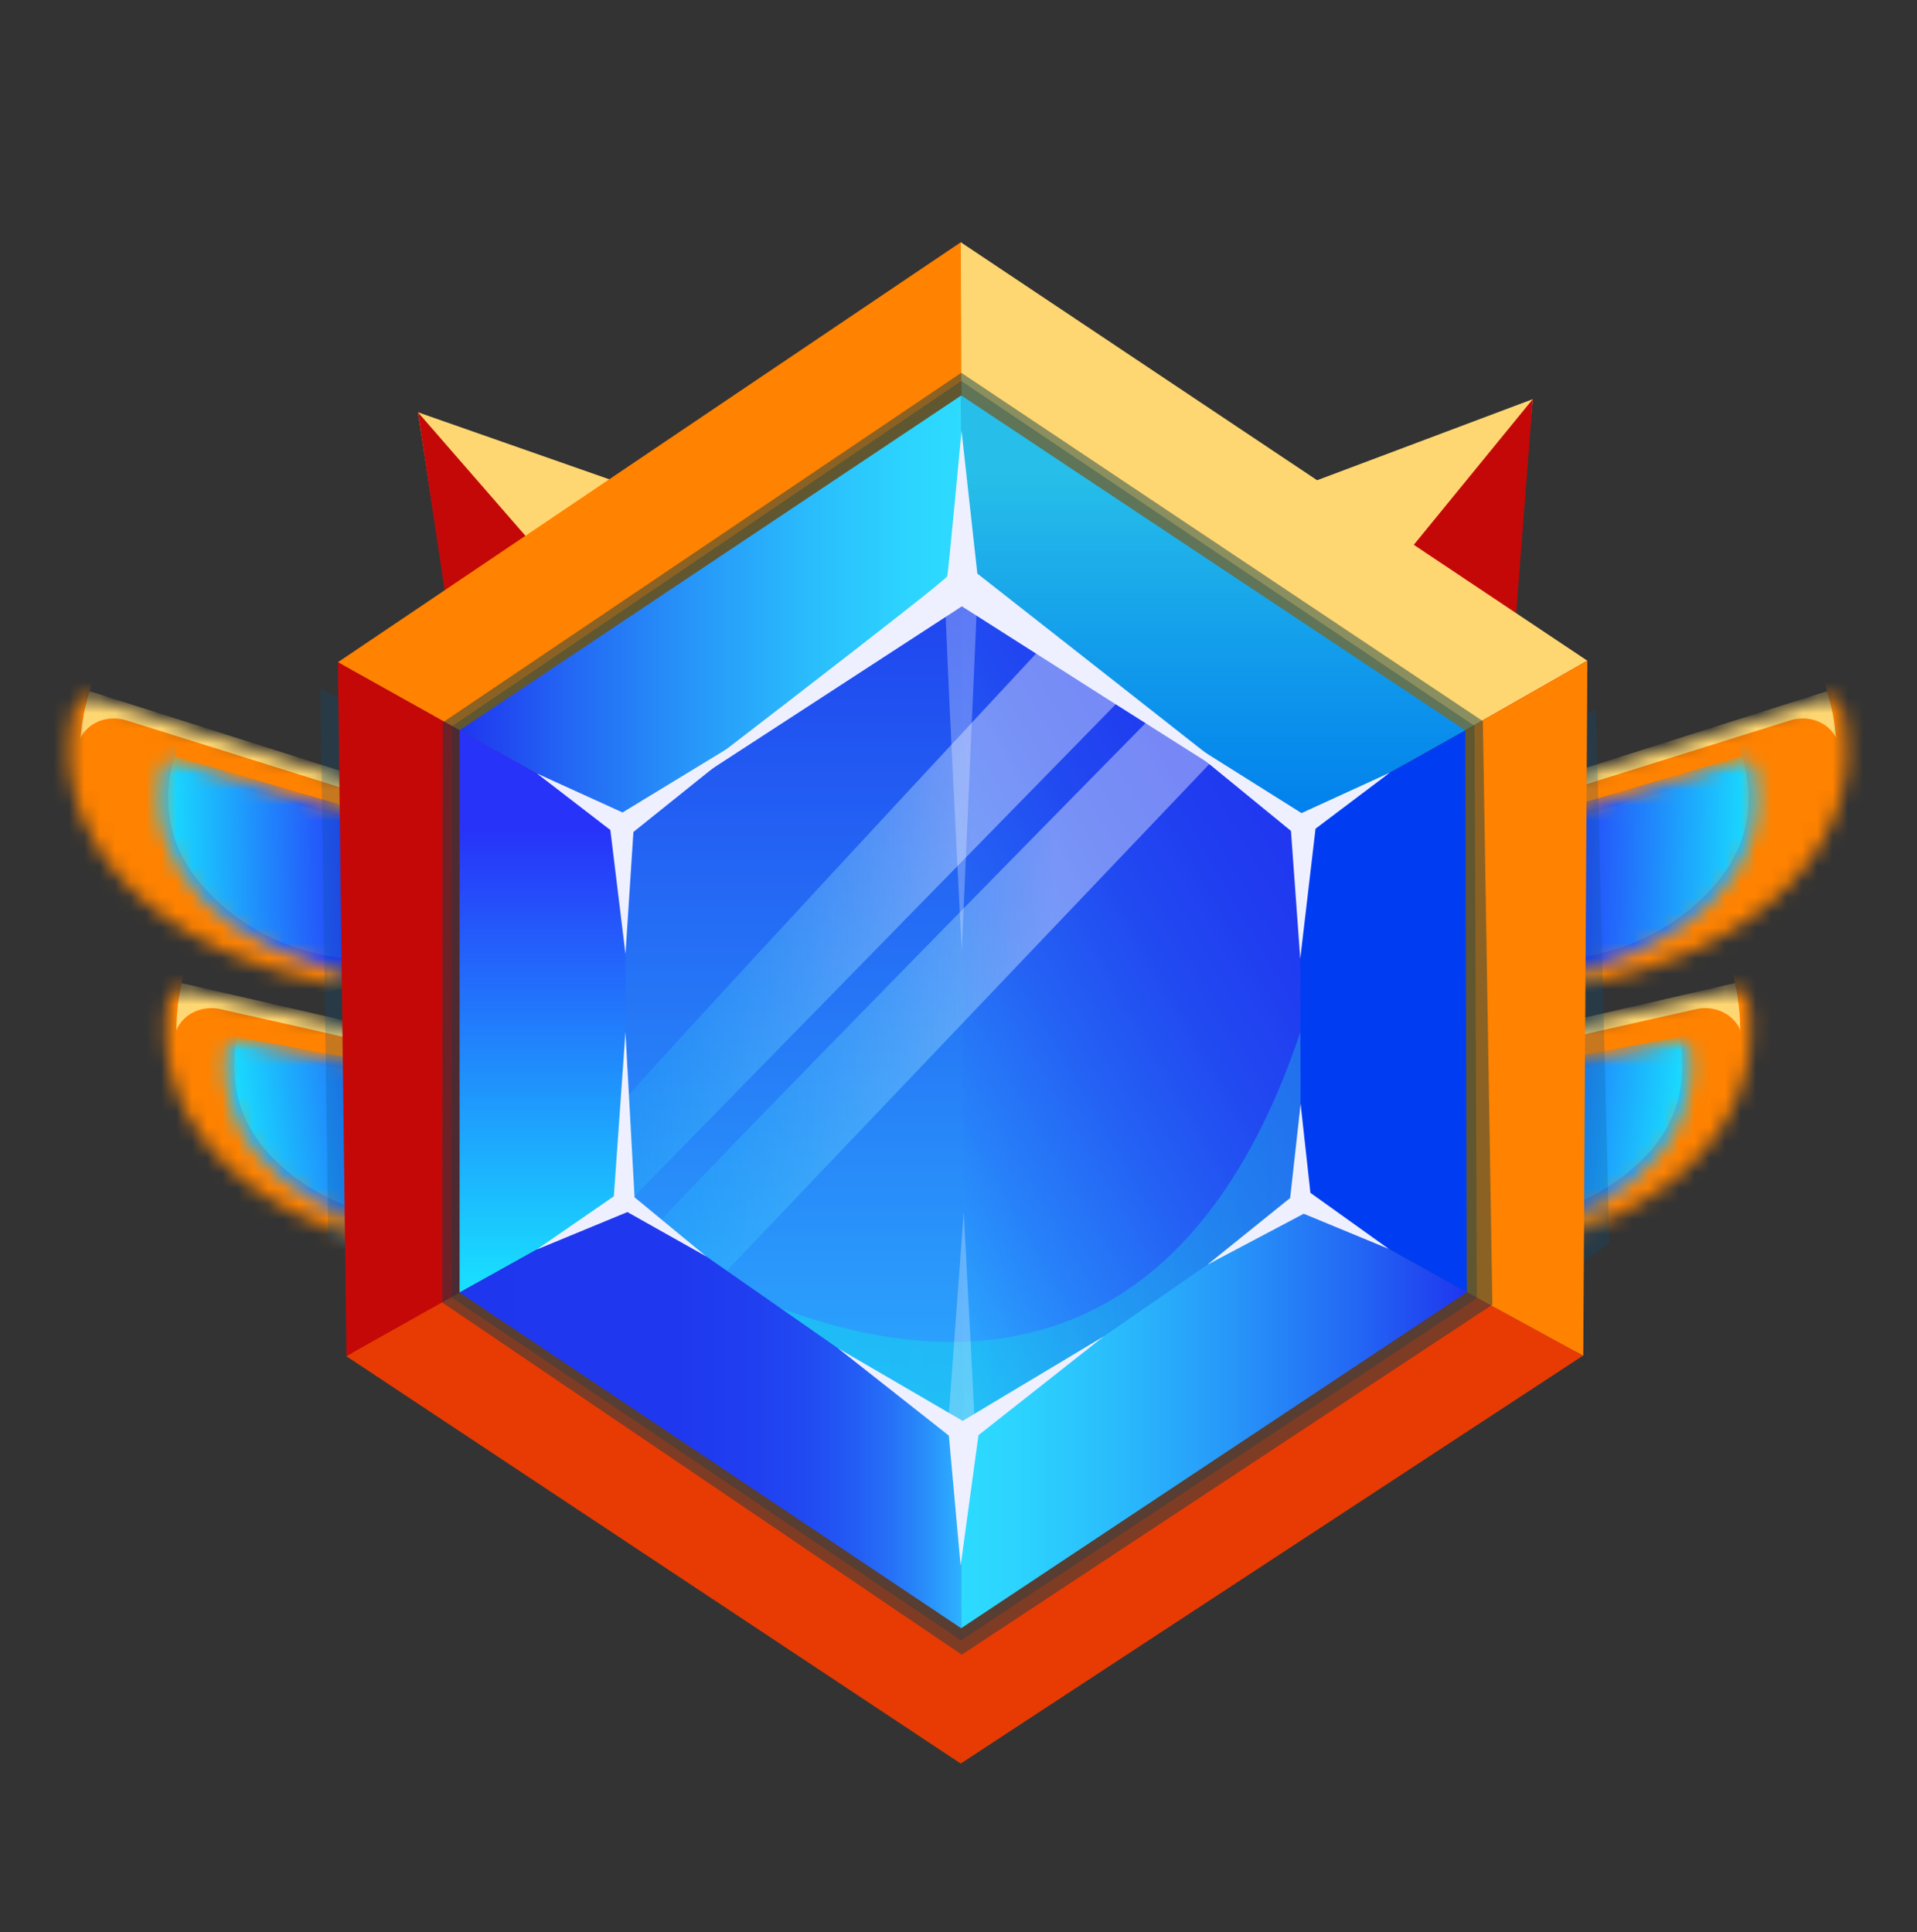 <svg width="125" height="126" viewBox="0 0 125 126" fill="none" xmlns="http://www.w3.org/2000/svg">
<rect x="0" y="0" width="125" height="126" fill="#333333" stroke="none"/>
<mask id="mask0_607_5610" style="mask-type:luminance" maskUnits="userSpaceOnUse" x="10" y="64" width="22" height="18">
<path d="M31.968 69.115L11.995 64.525C11.505 64.411 11.035 64.698 10.963 65.143C9.531 73.927 17.624 80.999 29.888 81.907L31.968 69.115Z" fill="white"/>
</mask>
<g mask="url(#mask0_607_5610)">
<path d="M31.967 69.116L11.994 64.527C11.504 64.413 11.035 64.7 10.963 65.145C9.531 73.929 17.623 81.001 29.887 81.909L31.967 69.116Z" fill="#FF8200"/>
<path d="M11.538 64.787C11.58 64.767 11.625 64.751 11.668 64.734L11.843 64.113L30.07 68.303L30.044 69.346L14.393 65.815C13.415 65.594 12.365 65.92 11.766 66.722C11.636 66.896 11.549 67.057 11.512 67.19C11.311 67.906 10.033 65.549 11.54 64.783L11.538 64.787Z" fill="#FFD772"/>
<path d="M11.62 63.572C11.444 65.168 11.115 68.712 12.426 71.615C13.738 74.52 19.512 81.35 30.699 80.487L31.262 81.668C31.262 81.668 18.631 86.454 13.495 78.095C8.359 69.735 7.689 68.631 7.863 66.272C8.036 63.913 11.62 63.572 11.62 63.572Z" fill="#FF8200"/>
<path d="M11.876 73.86C12.296 74.501 13.86 74.006 13.461 73.343C12.963 72.513 10.664 69.466 11.843 64.114C12.768 59.917 10.146 64.636 10.146 64.636C10.146 64.636 9.614 70.4 11.874 73.861L11.876 73.86Z" fill="#FF8200"/>
</g>
<mask id="mask1_607_5610" style="mask-type:luminance" maskUnits="userSpaceOnUse" x="14" y="67" width="17" height="14">
<path d="M30.963 70.779L15.569 67.936C15.191 67.866 14.843 68.1 14.802 68.442C13.999 75.193 20.409 80.323 29.798 80.611L30.963 70.779Z" fill="white"/>
</mask>
<g mask="url(#mask1_607_5610)">
<path d="M30.963 70.777L15.569 67.934C15.191 67.864 14.843 68.098 14.802 68.44C13.999 75.191 20.409 80.32 29.798 80.609L30.963 70.777Z" fill="url(#paint0_linear_607_5610)"/>
<path d="M15.23 68.147C15.261 68.13 15.295 68.117 15.327 68.102L15.441 67.623L29.489 70.219L29.503 71.015L17.443 68.837C16.689 68.701 15.898 68.984 15.467 69.616C15.374 69.753 15.313 69.879 15.289 69.982C15.159 70.535 14.107 68.779 15.231 68.144L15.23 68.147Z" fill="url(#paint1_linear_607_5610)"/>
<path d="M30.371 79.495C23.278 80.353 18.881 77.007 16.978 74.61C16.567 73.989 14.718 71.741 15.44 67.623C15.84 65.344 15.042 66.503 14.536 67.386C13.725 67.633 12.51 68.2 12.474 69.401C12.419 71.207 12.967 72.028 17.162 78.238C21.358 84.448 30.839 80.378 30.839 80.378L30.371 79.495Z" fill="url(#paint2_linear_607_5610)"/>
</g>
<mask id="mask2_607_5610" style="mask-type:luminance" maskUnits="userSpaceOnUse" x="4" y="45" width="22" height="20">
<path d="M25.491 51.707L5.96 45.501C5.48 45.347 4.989 45.595 4.881 46.032C2.736 54.67 10.224 62.38 22.372 64.287L25.491 51.707Z" fill="white"/>
</mask>
<g mask="url(#mask2_607_5610)">
<path d="M25.491 51.705L5.96 45.499C5.481 45.345 4.99 45.593 4.882 46.03C2.736 54.669 10.225 62.377 22.373 64.285L25.491 51.705Z" fill="#FF8200"/>
<path d="M5.485 45.722C5.528 45.706 5.574 45.694 5.618 45.68L5.844 45.076L23.667 50.741L23.556 51.778L8.246 46.98C7.29 46.681 6.216 46.919 5.553 47.67C5.41 47.832 5.31 47.986 5.262 48.115C5.003 48.813 3.922 46.36 5.486 45.719L5.485 45.722Z" fill="#FFD772"/>
<path d="M5.665 44.518C5.359 46.094 4.741 49.599 5.811 52.599C6.881 55.602 12.078 62.881 23.298 62.935L23.762 64.158C23.762 64.158 10.783 67.896 6.347 59.145C1.911 50.393 1.334 49.238 1.7 46.901C2.065 44.564 5.665 44.518 5.665 44.518Z" fill="#FF8200"/>
<path d="M5.08 54.791C5.446 55.465 7.045 55.099 6.702 54.406C6.273 53.538 4.231 50.313 5.843 45.076C7.108 40.968 4.109 45.457 4.109 45.457C4.109 45.457 3.108 51.158 5.078 54.792L5.08 54.791Z" fill="#FF8200"/>
</g>
<mask id="mask3_607_5610" style="mask-type:luminance" maskUnits="userSpaceOnUse" x="10" y="49" width="17" height="15">
<path d="M26.487 54.025L11.466 49.618C11.097 49.509 10.727 49.706 10.651 50.042C9.16 56.675 15.01 62.435 24.32 63.685L26.487 54.025Z" fill="white"/>
</mask>
<g mask="url(#mask3_607_5610)">
<path d="M26.487 54.025L11.466 49.618C11.097 49.509 10.727 49.706 10.651 50.042C9.16 56.675 15.01 62.435 24.32 63.685L26.487 54.025Z" fill="url(#paint3_linear_607_5610)"/>
<path d="M11.107 49.797C11.14 49.783 11.175 49.773 11.208 49.762L11.37 49.297L25.078 53.32L25.011 54.114L13.237 50.71C12.502 50.498 11.686 50.698 11.192 51.282C11.086 51.409 11.012 51.528 10.978 51.628C10.792 52.165 9.925 50.31 11.108 49.794L11.107 49.797Z" fill="url(#paint4_linear_607_5610)"/>
<path d="M25.003 62.638C17.86 62.762 13.83 58.983 12.183 56.404C11.837 55.745 10.229 53.318 11.37 49.296C12.002 47.07 11.089 48.141 10.494 48.967C9.662 49.129 8.396 49.569 8.237 50.76C7.997 52.551 8.457 53.424 11.994 60.031C15.53 66.639 25.379 63.564 25.379 63.564L25.003 62.638Z" fill="url(#paint5_linear_607_5610)"/>
</g>
<mask id="mask4_607_5610" style="mask-type:luminance" maskUnits="userSpaceOnUse" x="93" y="64" width="22" height="18">
<path d="M93.01 69.115L112.982 64.525C113.473 64.411 113.942 64.698 114.014 65.143C115.446 73.927 107.353 80.999 95.09 81.907L93.01 69.115Z" fill="white"/>
</mask>
<g mask="url(#mask4_607_5610)">
<path d="M93.01 69.116L112.982 64.527C113.473 64.413 113.942 64.7 114.014 65.145C115.446 73.929 107.353 81.001 95.09 81.909L93.01 69.116Z" fill="#FF8200"/>
<path d="M113.438 64.787C113.396 64.767 113.352 64.751 113.309 64.734L113.133 64.113L94.907 68.303L94.932 69.346L110.584 65.815C111.561 65.594 112.612 65.92 113.211 66.722C113.341 66.896 113.427 67.057 113.465 67.19C113.666 67.906 114.943 65.549 113.437 64.783L113.438 64.787Z" fill="#FFD772"/>
<path d="M113.357 63.572C113.533 65.168 113.862 68.712 112.551 71.615C111.239 74.52 105.465 81.35 94.278 80.487L93.715 81.668C93.715 81.668 106.346 86.454 111.482 78.095C116.618 69.735 117.288 68.631 117.114 66.272C116.941 63.913 113.357 63.572 113.357 63.572Z" fill="#FF8200"/>
<path d="M113.1 73.86C112.68 74.501 111.116 74.006 111.515 73.343C112.014 72.513 114.312 69.466 113.133 64.114C112.208 59.917 114.831 64.636 114.831 64.636C114.831 64.636 115.363 70.4 113.103 73.861L113.1 73.86Z" fill="#FF8200"/>
</g>
<mask id="mask5_607_5610" style="mask-type:luminance" maskUnits="userSpaceOnUse" x="94" y="67" width="17" height="14">
<path d="M94.013 70.779L109.407 67.936C109.785 67.866 110.133 68.1 110.174 68.442C110.977 75.193 104.567 80.323 95.178 80.611L94.013 70.779Z" fill="white"/>
</mask>
<g mask="url(#mask5_607_5610)">
<path d="M94.013 70.777L109.407 67.934C109.785 67.864 110.133 68.098 110.174 68.44C110.977 75.191 104.567 80.32 95.178 80.609L94.013 70.777Z" fill="url(#paint6_linear_607_5610)"/>
<path d="M109.746 68.147C109.715 68.13 109.681 68.117 109.649 68.102L109.536 67.623L95.487 70.219L95.473 71.015L107.533 68.837C108.287 68.701 109.078 68.984 109.509 69.616C109.602 69.753 109.663 69.879 109.687 69.982C109.817 70.535 110.869 68.779 109.745 68.144L109.746 68.147Z" fill="url(#paint7_linear_607_5610)"/>
<path d="M94.605 79.495C101.698 80.353 106.095 77.007 107.998 74.61C108.409 73.989 110.257 71.741 109.535 67.623C109.136 65.344 109.934 66.503 110.44 67.386C111.251 67.633 112.466 68.2 112.502 69.401C112.557 71.207 112.009 72.028 107.813 78.238C103.618 84.448 94.137 80.378 94.137 80.378L94.605 79.495Z" fill="url(#paint8_linear_607_5610)"/>
</g>
<mask id="mask6_607_5610" style="mask-type:luminance" maskUnits="userSpaceOnUse" x="99" y="45" width="22" height="20">
<path d="M99.485 51.707L119.016 45.501C119.496 45.347 119.987 45.595 120.095 46.032C122.24 54.67 114.752 62.38 102.604 64.287L99.485 51.707Z" fill="white"/>
</mask>
<g mask="url(#mask6_607_5610)">
<path d="M99.485 51.705L119.016 45.499C119.496 45.345 119.987 45.593 120.095 46.03C122.24 54.669 114.752 62.377 102.604 64.285L99.485 51.705Z" fill="#FF8200"/>
<path d="M119.491 45.722C119.448 45.706 119.402 45.694 119.358 45.68L119.133 45.076L101.309 50.741L101.42 51.778L116.73 46.98C117.686 46.681 118.76 46.919 119.423 47.67C119.566 47.832 119.666 47.986 119.714 48.115C119.973 48.813 121.054 46.36 119.49 45.719L119.491 45.722Z" fill="#FFD772"/>
<path d="M119.312 44.518C119.617 46.094 120.235 49.599 119.165 52.599C118.095 55.602 112.898 62.881 101.678 62.935L101.214 64.158C101.214 64.158 114.193 67.896 118.629 59.145C123.065 50.393 123.642 49.238 123.277 46.901C122.911 44.564 119.312 44.518 119.312 44.518Z" fill="#FF8200"/>
<path d="M119.896 54.791C119.53 55.465 117.931 55.099 118.274 54.406C118.703 53.538 120.745 50.313 119.133 45.076C117.868 40.968 120.867 45.457 120.867 45.457C120.867 45.457 121.868 51.158 119.898 54.792L119.896 54.791Z" fill="#FF8200"/>
</g>
<mask id="mask7_607_5610" style="mask-type:luminance" maskUnits="userSpaceOnUse" x="98" y="49" width="17" height="15">
<path d="M98.489 54.025L113.51 49.618C113.879 49.509 114.25 49.706 114.325 50.042C115.816 56.675 109.967 62.435 100.657 63.685L98.489 54.025Z" fill="white"/>
</mask>
<g mask="url(#mask7_607_5610)">
<path d="M98.489 54.025L113.51 49.618C113.879 49.509 114.25 49.706 114.325 50.042C115.816 56.675 109.967 62.435 100.657 63.685L98.489 54.025Z" fill="url(#paint9_linear_607_5610)"/>
<path d="M113.869 49.797C113.836 49.783 113.802 49.773 113.768 49.762L113.606 49.297L99.898 53.32L99.965 54.114L111.739 50.71C112.474 50.498 113.29 50.698 113.784 51.282C113.891 51.409 113.964 51.528 113.998 51.628C114.184 52.165 115.051 50.31 113.868 49.794L113.869 49.797Z" fill="url(#paint10_linear_607_5610)"/>
<path d="M99.973 62.638C107.116 62.762 111.146 58.983 112.794 56.404C113.139 55.745 114.747 53.318 113.606 49.296C112.975 47.07 113.888 48.141 114.482 48.967C115.314 49.129 116.58 49.569 116.74 50.76C116.979 52.551 116.519 53.424 112.983 60.031C109.446 66.639 99.598 63.564 99.598 63.564L99.973 62.638Z" fill="url(#paint11_linear_607_5610)"/>
</g>
<path d="M31.252 52.802L27.252 26.887L55.46 36.771L31.252 52.802Z" fill="#FFD772"/>
<path d="M27.252 26.887L39.485 40.949L31.09 52.466L27.252 26.887Z" fill="#C40808"/>
<path d="M97.355 52.675L99.945 26.033L71.749 36.634L97.355 52.675Z" fill="#FFD772"/>
<path d="M99.945 26.033L87.649 41.089L97.808 53.655L99.945 26.033Z" fill="#C40808"/>
<path d="M94.328 73.871L98.736 61.204L95.516 43.83L88.429 41.77L94.328 73.871Z" fill="#64D0FF"/>
<path d="M31.809 74.172L27.401 61.505L30.62 44.131L37.707 42.07L31.809 74.172Z" fill="#64D0FF"/>
<path opacity="0.19" d="M93.93 84.11L62.509 105.271L62.507 105.948L31.264 82.534L31.159 52.995L62.525 27.77L62.524 27.338L91.275 50.65L91.954 50.263L94.54 84.444L93.93 84.11Z" fill="#254551"/>
<path d="M62.536 16.211L62.569 26.59L91.323 49.904L103.005 43.244L62.536 16.211Z" fill="#D3E7E3"/>
<path d="M22.305 43.342L32.882 49.259L62.572 27.023L62.537 16.211L22.305 43.342Z" fill="#B6DFD7"/>
<path d="M103.007 43.244L94.766 47.942L94.587 83.698L102.741 88.147L103.007 43.244Z" fill="#76A7B9"/>
<path d="M31.316 83.416L22.855 88.175L22.305 43.342L31.192 48.314L31.316 83.416Z" fill="#8197A9"/>
<path d="M22.855 88.176L30.849 83.689L62.558 105.205L62.531 114.489L22.855 88.176Z" fill="#7FACBA"/>
<path d="M102.715 88.143L93.977 83.363L62.556 104.525L62.531 114.488L102.715 88.143Z" fill="#718B98"/>
<path opacity="0.47" d="M96.256 47.145L62.569 24.643L29.08 47.227L29.043 84.702L62.599 107.455L96.871 84.845L96.256 47.145ZM62.607 93.597L40.54 78.414L40.081 53.38L62.61 37.491L85.286 53.298L85.102 78.028L62.607 93.597Z" fill="#093E4C"/>
<g opacity="0.71">
<path opacity="0.47" d="M95.717 47.452L62.568 25.174L29.684 47.472L29.648 84.37L62.555 106.526L95.864 84.428L95.717 47.452ZM63.24 93.845L41.174 78.662L40.714 53.628L63.243 37.739L85.919 53.545L85.735 78.276L63.24 93.845Z" fill="#093E4C"/>
</g>
<path d="M30.165 84.055C30.111 83.963 30.407 47.742 30.407 47.742L62.569 26.113L95.12 47.744L95.215 84.048L62.564 105.749L30.36 84.028" fill="#B59DE8"/>
<path d="M38.934 78.632L38.48 54.018L63.44 38.065L86.955 53.778L86.799 78.495L63.02 96.862L38.934 78.632Z" fill="#9B61E5"/>
<path d="M38.989 79.2L38.535 54.586L63.494 38.633L87.009 54.346L86.853 79.064L63.074 97.43L38.989 79.2Z" fill="url(#paint12_linear_607_5610)"/>
<path d="M62.718 92.972L86.92 78.98L87.064 54.263L62.599 38.453L62.718 92.972Z" fill="url(#paint13_linear_607_5610)"/>
<path opacity="0.49" d="M39.001 54.738C39.084 55.911 38.333 58.766 38.862 59.514C49.352 74.337 56.815 82.784 67.486 60.113C69.682 55.447 88.236 52.938 86.799 61.874L86.708 51.95L63.193 38.676C63.193 38.676 38.505 47.767 39.001 54.738Z" fill="url(#paint14_linear_607_5610)"/>
<path opacity="0.49" d="M39.316 54.624C39.316 54.624 39.254 62.61 39.784 63.358C50.274 78.18 55.391 46.507 67.572 69.372C73.147 79.838 89.157 56.781 86.672 64.145L86.58 54.221L62.569 43.244L39.316 54.624Z" fill="url(#paint15_linear_607_5610)"/>
<path opacity="0.32" d="M62.589 96.185L86.853 79.063C86.853 79.063 88.336 49.144 87.375 55.067C78.617 109.055 39.257 78.803 39.257 78.803L62.589 96.185Z" fill="url(#paint16_linear_607_5610)"/>
<path opacity="0.21" d="M62.893 96.468L87.172 78.773C87.172 78.773 88.387 48.61 87.704 54.571C82.96 95.964 38.48 78.954 38.48 78.954L62.893 96.468Z" fill="url(#paint17_linear_607_5610)"/>
<path opacity="0.39" d="M38.838 73.41C39.082 72.798 67.617 42.145 67.617 42.145L72.968 45.287L39.638 79.36L38.838 73.41Z" fill="url(#paint18_linear_607_5610)"/>
<path opacity="0.39" d="M41.784 80.511C42.027 79.9 74.951 46.453 74.951 46.453L79.185 48.92L45.874 83.903L41.784 80.511Z" fill="url(#paint19_linear_607_5610)"/>
<path opacity="0.39" d="M61.563 39.933C61.485 40.244 62.599 62.003 62.599 62.003L63.581 39.623L62.704 38.381L61.563 39.933Z" fill="#BBFFFF"/>
<path opacity="0.39" d="M63.521 94.986C63.589 94.673 62.724 78.84 62.724 78.84L61.514 95.36L62.429 96.573L63.521 94.986Z" fill="#BBFFFF"/>
<path d="M62.569 26.113L62.609 38.621L84.436 53.73L95.116 47.741L62.569 26.113Z" fill="url(#paint20_linear_607_5610)"/>
<path d="M30.17 47.743L40.879 53.732L62.609 38.621L62.569 26.113L30.17 47.743Z" fill="url(#paint21_linear_607_5610)"/>
<path d="M95.119 47.744L84.44 53.733L84.5 78.083L95.215 84.048L95.119 47.744Z" fill="#757CEF"/>
<path d="M40.876 78.089L30.164 84.058L30.168 47.742L40.879 53.733L40.876 78.089Z" fill="url(#paint22_linear_607_5610)"/>
<path d="M30.166 84.057L40.876 78.088L62.606 93.237L62.565 105.748L30.166 84.057Z" fill="url(#paint23_linear_607_5610)"/>
<path d="M95.215 84.048L84.504 78.082L62.606 93.238L62.556 105.749L95.215 84.048Z" fill="url(#paint24_linear_607_5610)"/>
<path d="M35.164 50.533L39.901 54.182L40.879 62.199L41.392 54.31L50.103 47.318L40.688 53.049L35.164 50.533Z" fill="#EEF0FF"/>
<path d="M42.072 53.089C42.326 52.835 61.575 38.124 61.66 37.786C61.744 37.447 62.585 28.391 62.585 28.391L63.606 37.617C63.606 37.617 81.197 51.41 81.451 51.664C81.705 51.918 62.607 39.733 62.607 39.733L42.072 53.089Z" fill="#EEF0FF"/>
<path d="M90.248 50.476L85.448 54.097L84.462 62.5L83.863 54.24L75.525 47.418L84.544 53.089L90.248 50.476Z" fill="#EEF0FF"/>
<path d="M54.605 87.66L61.765 93.304L62.526 101.706L63.678 93.274L71.788 86.883L62.658 92.353L54.605 87.66Z" fill="#EEF0FF"/>
<path d="M46.107 81.735L41.004 78.863L35.133 81.289L40.128 77.844L40.878 67.225L41.466 77.91L46.107 81.735Z" fill="#BBFFFF"/>
<path d="M90.185 81.246L84.686 78.97L78.462 82.264L83.81 77.952L84.485 71.879L85.119 77.619L90.185 81.246Z" fill="#BBFFFF"/>
<path d="M62.535 16.211L62.569 26.59L91.322 49.904L103.005 43.244L62.535 16.211Z" fill="#FFD772"/>
<path d="M22.305 43.342L32.882 49.259L62.572 27.023L62.537 16.211L22.305 43.342Z" fill="#FF8200"/>
<path d="M103.007 43.244L94.766 47.942L94.587 83.698L102.741 88.147L103.007 43.244Z" fill="#C40808"/>
<path d="M31.316 83.416L22.855 88.175L22.305 43.342L31.192 48.314L31.316 83.416Z" fill="#C40808"/>
<path d="M22.855 88.174L30.849 83.688L62.558 105.203L62.531 114.488L22.855 88.174Z" fill="#E73B03"/>
<path d="M102.715 88.143L93.977 83.363L62.556 104.525L62.531 114.488L102.715 88.143Z" fill="#E73B03"/>
<path opacity="0.19" d="M93.93 84.032L62.509 105.193L62.507 105.869L31.264 82.456L31.159 52.917L62.525 27.691L62.524 27.26L91.275 50.572L91.954 50.185L94.54 84.366L93.93 84.032Z" fill="#254551"/>
<g opacity="0.47">
<path opacity="0.47" d="M96.256 47.067L62.569 24.564L29.079 47.149L29.042 84.624L62.599 107.377L96.87 84.767L96.256 47.067ZM62.606 93.519L40.54 78.336L40.08 53.302L62.609 37.413L85.285 53.219L85.102 77.95L62.606 93.519Z" fill="#C40808"/>
</g>
<g opacity="0.75">
<path opacity="0.47" d="M95.718 47.374L62.569 25.096L29.685 47.394L29.648 84.291L62.556 106.448L95.865 84.35L95.718 47.374ZM63.241 93.767L41.175 78.584L40.715 53.55L63.244 37.661L85.92 53.467L85.736 78.198L63.241 93.767Z" fill="#992213"/>
</g>
<path d="M30.165 83.977C30.111 83.885 30.407 47.664 30.407 47.664L62.569 26.035L95.12 47.666L95.215 83.97L62.564 105.671L30.36 83.949" fill="#B59DE8"/>
<path d="M38.934 78.554L38.48 53.94L63.44 37.986L86.955 53.7L86.799 78.417L63.02 96.783L38.934 78.554Z" fill="#9B61E5"/>
<path d="M38.989 79.122L38.535 54.508L63.495 38.555L87.01 54.268L86.854 78.986L63.075 97.352L38.989 79.122Z" fill="url(#paint25_linear_607_5610)"/>
<path d="M62.718 92.894L86.919 78.902L87.064 54.185L62.599 38.375L62.718 92.894Z" fill="url(#paint26_linear_607_5610)"/>
<path opacity="0.49" d="M39.001 54.66C39.084 55.833 38.333 58.688 38.862 59.436C49.352 74.259 56.815 82.706 67.486 60.035C69.682 55.369 88.236 52.859 86.799 61.796L86.708 51.872L63.193 38.598C63.193 38.598 38.505 47.689 39.001 54.66Z" fill="url(#paint27_linear_607_5610)"/>
<path opacity="0.49" d="M39.317 54.546C39.317 54.546 39.255 62.532 39.784 63.28C50.274 78.102 55.391 46.428 67.573 69.294C73.148 79.76 89.158 56.703 86.672 64.067L86.581 54.143L62.569 43.166L39.317 54.546Z" fill="url(#paint28_linear_607_5610)"/>
<path opacity="0.32" d="M62.59 96.107L86.854 78.985C86.854 78.985 88.337 49.066 87.376 54.989C78.617 108.977 39.258 78.725 39.258 78.725L62.59 96.107Z" fill="url(#paint29_linear_607_5610)"/>
<path opacity="0.21" d="M62.893 96.392L87.172 78.697C87.172 78.697 88.387 48.533 87.704 54.495C82.96 95.888 38.48 78.878 38.48 78.878L62.893 96.392Z" fill="url(#paint30_linear_607_5610)"/>
<path opacity="0.39" d="M38.838 73.332C39.082 72.72 67.617 42.066 67.617 42.066L72.968 45.209L39.638 79.282L38.838 73.332Z" fill="url(#paint31_linear_607_5610)"/>
<path opacity="0.14" d="M41.784 80.433C42.027 79.821 74.951 46.375 74.951 46.375L79.185 48.842L45.874 83.825L41.784 80.433Z" fill="url(#paint32_linear_607_5610)"/>
<path opacity="0.39" d="M61.562 39.855C61.485 40.166 62.599 61.925 62.599 61.925L63.581 39.545L62.704 38.303L61.562 39.855Z" fill="#BBFFFF"/>
<path opacity="0.39" d="M63.521 94.908C63.589 94.595 62.724 78.762 62.724 78.762L61.514 95.282L62.429 96.495L63.521 94.908Z" fill="#BBFFFF"/>
<path d="M62.569 26.035L62.609 38.542L84.436 53.652L95.116 47.663L62.569 26.035Z" fill="url(#paint33_linear_607_5610)"/>
<path d="M30.17 47.664L40.879 53.654L62.609 38.542L62.569 26.035L30.17 47.664Z" fill="url(#paint34_linear_607_5610)"/>
<path d="M95.12 47.666L84.44 53.655L84.501 78.005L95.215 83.97L95.12 47.666Z" fill="#757CEF"/>
<path d="M40.876 78.011L30.164 83.98L30.168 47.664L40.879 53.654L40.876 78.011Z" fill="url(#paint35_linear_607_5610)"/>
<path d="M30.166 83.981L40.876 78.012L62.606 93.16L62.565 105.672L30.166 83.981Z" fill="url(#paint36_linear_607_5610)"/>
<path d="M95.215 83.97L84.504 78.004L62.605 93.16L62.556 105.671L95.215 83.97Z" fill="url(#paint37_linear_607_5610)"/>
<path d="M35.165 50.455L37.454 52.219C39.02 53.425 40.036 55.209 40.275 57.171L40.879 62.121L41.182 57.474C41.316 55.409 42.312 53.494 43.927 52.198L50.104 47.24L44.028 50.938C41.939 52.21 39.357 52.364 37.132 51.351L35.165 50.455Z" fill="#EEF0FF"/>
<path d="M42.072 53.011C42.245 52.838 51.303 45.775 57.039 41.306C59.992 39.006 61.868 35.597 62.235 31.872L62.585 28.312L63.147 33.389C63.441 36.043 64.786 38.464 66.886 40.111C71.989 44.116 81.267 51.402 81.451 51.586C81.631 51.765 72.147 45.734 66.567 42.179C64.151 40.64 61.064 40.658 58.662 42.22L42.072 53.011Z" fill="#EEF0FF"/>
<path d="M90.248 50.398L88.09 52.026C86.403 53.299 85.309 55.207 85.062 57.306L84.462 62.422L84.104 57.486C83.95 55.364 82.93 53.399 81.284 52.052L75.525 47.34L81.001 50.783C83.212 52.174 85.975 52.356 88.349 51.268L90.248 50.398Z" fill="#EEF0FF"/>
<path d="M54.605 87.582L60.122 91.931C61.171 92.757 61.834 93.98 61.954 95.31L62.526 101.628L63.413 95.141C63.583 93.893 64.231 92.76 65.22 91.981L71.788 86.805L65.123 90.798C63.602 91.709 61.707 91.721 60.176 90.829L54.605 87.582Z" fill="#EEF0FF"/>
<path d="M46.107 81.657L43.293 80.073C41.848 79.259 40.109 79.154 38.577 79.788L35.133 81.211L37.988 79.242C39.341 78.309 40.196 76.812 40.311 75.173L40.878 67.147L41.336 75.466C41.419 76.974 42.129 78.379 43.295 79.339L46.107 81.657Z" fill="#BBFFFF"/>
<path d="M90.184 81.168L87.644 80.117C85.77 79.341 83.648 79.441 81.856 80.389L78.461 82.185L81.775 79.514C83.078 78.463 83.913 76.94 84.098 75.276L84.485 71.801L85.009 76.547C85.079 77.179 85.414 77.752 85.931 78.122L90.184 81.168Z" fill="#BBFFFF"/>
<path opacity="0.22" d="M101.35 83.632L104.94 81.101L104.067 46.238L103.485 46.565L82.354 31.951L78.851 30.59L61.191 19.592L44.035 30.172L29.92 38.605L22.062 45.535L20.889 44.905L21.406 80.746L62.302 109.545L99.921 86.799L100.354 86.222L101.35 83.632ZM94.343 84.345L62.621 105.709L62.619 106.391L31.077 82.755L30.972 52.933L62.637 27.467L62.636 27.031L91.662 50.566L92.348 50.175L94.958 84.682L94.343 84.345Z" fill="#005589"/>
<path d="M62.648 15.799L62.682 26.277L91.71 49.813L103.504 43.09L62.648 15.799Z" fill="#FFD772"/>
<path d="M22.034 43.189L32.712 49.163L62.685 26.714L62.65 15.799L22.034 43.189Z" fill="#FF8200"/>
<path d="M103.506 43.09L95.186 47.833L95.006 83.93L103.238 88.421L103.506 43.09Z" fill="#FF8200"/>
<path d="M31.131 83.647L22.589 88.451L22.034 43.19L31.005 48.209L31.131 83.647Z" fill="#C40808"/>
<path d="M22.589 88.45L30.659 83.92L62.671 105.641L62.644 115.014L22.589 88.45Z" fill="#E73B03"/>
<path d="M103.212 88.417L94.39 83.592L62.669 104.955L62.644 115.014L103.212 88.417Z" fill="#E73B03"/>
<path opacity="0.47" d="M96.691 47.03L62.682 24.312L28.873 47.112L28.835 84.946L62.712 107.916L97.312 85.09L96.691 47.03ZM62.72 93.925L40.443 78.597L39.979 53.324L62.724 37.284L85.616 53.241L85.43 78.208L62.72 93.925Z" fill="#093E4C"/>
<g opacity="0.71">
<path opacity="0.47" d="M96.147 47.338L62.682 24.848L29.484 47.359L29.447 84.609L62.669 106.977L96.296 84.668L96.147 47.338ZM63.36 94.174L41.083 78.847L40.619 53.573L63.364 37.533L86.256 53.49L86.07 78.457L63.36 94.174Z" fill="#093E4C"/>
</g>
<path d="M38.822 78.816L38.363 53.967L63.561 37.861L87.301 53.725L87.143 78.678L63.137 97.22L38.822 78.816Z" fill="#9B61E5"/>
<path d="M38.877 79.388L38.419 54.539L63.617 38.434L87.356 54.297L87.198 79.251L63.192 97.792L38.877 79.388Z" fill="url(#paint38_linear_607_5610)"/>
<path d="M62.832 93.294L87.265 79.168L87.41 54.215L62.712 38.254L62.832 93.294Z" fill="url(#paint39_linear_607_5610)"/>
<path opacity="0.36" d="M62.702 96.537L87.198 79.251C87.198 79.251 88.695 49.046 87.725 55.026C78.883 109.529 39.148 78.988 39.148 78.988L62.702 96.537Z" fill="url(#paint40_linear_607_5610)"/>
<path opacity="0.39" d="M39.978 72.605C40.224 71.987 69.032 41.041 69.032 41.041L74.434 44.213L40.786 78.612L39.978 72.605Z" fill="url(#paint41_linear_607_5610)"/>
<path opacity="0.39" d="M42.953 79.776C43.199 79.158 76.437 45.393 76.437 45.393L80.711 47.883L47.082 83.2L42.953 79.776Z" fill="url(#paint42_linear_607_5610)"/>
<path opacity="0.3" d="M61.666 39.747C61.588 40.06 62.712 62.027 62.712 62.027L63.703 39.433L62.818 38.18L61.666 39.747Z" fill="#EEF0FF"/>
<path opacity="0.3" d="M63.643 95.326C63.712 95.01 62.838 79.025 62.838 79.025L61.617 95.703L62.541 96.928L63.643 95.326Z" fill="#EEF0FF"/>
<path d="M62.682 25.795L62.722 38.422L84.758 53.676L95.539 47.629L62.682 25.795Z" fill="url(#paint43_linear_607_5610)"/>
<path d="M29.97 47.629L40.782 53.676L62.719 38.42L62.679 25.793L29.97 47.629Z" fill="url(#paint44_linear_607_5610)"/>
<path d="M95.543 47.633L84.762 53.679L84.823 78.261L95.639 84.284L95.543 47.633Z" fill="#003DF2"/>
<path d="M40.782 78.268L29.967 84.293L29.971 47.631L40.785 53.678L40.782 78.268Z" fill="url(#paint45_linear_607_5610)"/>
<path d="M29.969 84.294L40.782 78.268L62.719 93.561L62.677 106.192L29.969 84.294Z" fill="url(#paint46_linear_607_5610)"/>
<path d="M95.639 84.283L84.826 78.26L62.719 93.56L62.669 106.191L95.639 84.283Z" fill="url(#paint47_linear_607_5610)"/>
<path d="M35.016 50.446L39.798 54.131L40.785 62.224L41.303 54.26L50.097 47.201L40.593 52.986L35.016 50.446Z" fill="#EEF0FF"/>
<path d="M41.989 53.028C42.245 52.772 61.678 37.92 61.764 37.579C61.849 37.237 62.698 28.094 62.698 28.094L63.729 37.408C63.729 37.408 81.488 51.333 81.744 51.589C82.001 51.846 62.72 39.544 62.72 39.544L41.989 53.028Z" fill="#EEF0FF"/>
<path d="M90.626 50.39L85.78 54.046L84.784 62.529L84.179 54.19L75.762 47.303L84.867 53.028L90.626 50.39Z" fill="#EEF0FF"/>
<path d="M54.642 87.929L61.871 93.627L62.639 102.109L63.802 93.597L71.989 87.144L62.772 92.667L54.642 87.929Z" fill="#EEF0FF"/>
<path d="M46.062 81.948L40.911 79.048L34.984 81.498L40.026 78.02L40.783 67.299L41.377 78.086L46.062 81.948Z" fill="#EEF0FF"/>
<path d="M90.561 81.454L85.01 79.157L78.727 82.482L84.126 78.129L84.808 71.998L85.447 77.793L90.561 81.454Z" fill="#EEF0FF"/>
<defs>
<linearGradient id="paint0_linear_607_5610" x1="15.367" y1="75.174" x2="31.264" y2="73.175" gradientUnits="userSpaceOnUse">
<stop stop-color="#18E2FF"/>
<stop offset="0.823" stop-color="#2733F9"/>
</linearGradient>
<linearGradient id="paint1_linear_607_5610" x1="14.861" y1="70.276" x2="29.268" y2="68.465" gradientUnits="userSpaceOnUse">
<stop stop-color="#18E2FF"/>
<stop offset="0.823" stop-color="#2733F9"/>
</linearGradient>
<linearGradient id="paint2_linear_607_5610" x1="12.47" y1="73.991" x2="30.839" y2="73.991" gradientUnits="userSpaceOnUse">
<stop stop-color="#18E2FF"/>
<stop offset="0.823" stop-color="#2733F9"/>
</linearGradient>
<linearGradient id="paint3_linear_607_5610" x1="10.523" y1="56.798" x2="26.541" y2="56.442" gradientUnits="userSpaceOnUse">
<stop stop-color="#18E2FF"/>
<stop offset="0.823" stop-color="#2733F9"/>
</linearGradient>
<linearGradient id="paint4_linear_607_5610" x1="10.521" y1="51.876" x2="25.038" y2="51.553" gradientUnits="userSpaceOnUse">
<stop stop-color="#18E2FF"/>
<stop offset="0.823" stop-color="#2733F9"/>
</linearGradient>
<linearGradient id="paint5_linear_607_5610" x1="8.184" y1="56.125" x2="25.379" y2="56.125" gradientUnits="userSpaceOnUse">
<stop stop-color="#18E2FF"/>
<stop offset="0.823" stop-color="#2733F9"/>
</linearGradient>
<linearGradient id="paint6_linear_607_5610" x1="109.609" y1="75.174" x2="93.712" y2="73.175" gradientUnits="userSpaceOnUse">
<stop stop-color="#18E2FF"/>
<stop offset="0.823" stop-color="#2733F9"/>
</linearGradient>
<linearGradient id="paint7_linear_607_5610" x1="110.116" y1="70.276" x2="95.709" y2="68.465" gradientUnits="userSpaceOnUse">
<stop stop-color="#18E2FF"/>
<stop offset="0.823" stop-color="#2733F9"/>
</linearGradient>
<linearGradient id="paint8_linear_607_5610" x1="112.506" y1="73.991" x2="94.137" y2="73.991" gradientUnits="userSpaceOnUse">
<stop stop-color="#18E2FF"/>
<stop offset="0.823" stop-color="#2733F9"/>
</linearGradient>
<linearGradient id="paint9_linear_607_5610" x1="114.454" y1="56.798" x2="98.436" y2="56.441" gradientUnits="userSpaceOnUse">
<stop stop-color="#18E2FF"/>
<stop offset="0.823" stop-color="#2733F9"/>
</linearGradient>
<linearGradient id="paint10_linear_607_5610" x1="114.455" y1="51.876" x2="99.938" y2="51.553" gradientUnits="userSpaceOnUse">
<stop stop-color="#18E2FF"/>
<stop offset="0.823" stop-color="#2733F9"/>
</linearGradient>
<linearGradient id="paint11_linear_607_5610" x1="116.793" y1="56.125" x2="99.598" y2="56.125" gradientUnits="userSpaceOnUse">
<stop stop-color="#18E2FF"/>
<stop offset="0.823" stop-color="#2733F9"/>
</linearGradient>
<linearGradient id="paint12_linear_607_5610" x1="62.772" y1="97.43" x2="62.772" y2="38.633" gradientUnits="userSpaceOnUse">
<stop stop-color="#1AF8FB"/>
<stop offset="1" stop-color="#B933F9"/>
</linearGradient>
<linearGradient id="paint13_linear_607_5610" x1="50.9" y1="72.502" x2="85.921" y2="52.282" gradientUnits="userSpaceOnUse">
<stop stop-color="#1AF8FB"/>
<stop offset="0.823" stop-color="#B933F9"/>
</linearGradient>
<linearGradient id="paint14_linear_607_5610" x1="62.775" y1="74.073" x2="62.775" y2="38.676" gradientUnits="userSpaceOnUse">
<stop stop-color="#1AF8FB" stop-opacity="0.3"/>
<stop offset="0.828" stop-color="#FF33A4"/>
</linearGradient>
<linearGradient id="paint15_linear_607_5610" x1="63.123" y1="72.146" x2="63.123" y2="43.244" gradientUnits="userSpaceOnUse">
<stop stop-color="#1AF8FB" stop-opacity="0.3"/>
<stop offset="0.828" stop-color="#CA04D4"/>
</linearGradient>
<linearGradient id="paint16_linear_607_5610" x1="39.257" y1="75.238" x2="87.699" y2="75.238" gradientUnits="userSpaceOnUse">
<stop stop-color="#1AF861"/>
<stop offset="0.934" stop-color="#2CFFF9"/>
</linearGradient>
<linearGradient id="paint17_linear_607_5610" x1="38.48" y1="75.13" x2="87.912" y2="75.13" gradientUnits="userSpaceOnUse">
<stop stop-color="#1AF861"/>
<stop offset="0.934" stop-color="#2CFFF9"/>
</linearGradient>
<linearGradient id="paint18_linear_607_5610" x1="38.838" y1="60.752" x2="72.968" y2="60.752" gradientUnits="userSpaceOnUse">
<stop stop-color="#1AF8FB" stop-opacity="0.3"/>
<stop offset="0.685" stop-color="white"/>
</linearGradient>
<linearGradient id="paint19_linear_607_5610" x1="41.784" y1="65.178" x2="79.185" y2="65.178" gradientUnits="userSpaceOnUse">
<stop stop-color="#1AF8FB" stop-opacity="0.3"/>
<stop offset="0.685" stop-color="white"/>
</linearGradient>
<linearGradient id="paint20_linear_607_5610" x1="78.842" y1="53.73" x2="78.842" y2="26.113" gradientUnits="userSpaceOnUse">
<stop stop-color="#907FED"/>
<stop offset="0.056" stop-color="#988BEE"/>
<stop offset="0.232" stop-color="#ACADF0"/>
<stop offset="0.413" stop-color="#BCC7F2"/>
<stop offset="0.598" stop-color="#C8D9F4"/>
<stop offset="0.79" stop-color="#CFE4F5"/>
<stop offset="1" stop-color="#D1E8F5"/>
</linearGradient>
<linearGradient id="paint21_linear_607_5610" x1="30.17" y1="39.923" x2="62.609" y2="39.923" gradientUnits="userSpaceOnUse">
<stop stop-color="#907FED"/>
<stop offset="0.399" stop-color="#A89CEB"/>
<stop offset="0.823" stop-color="#C5BFE9"/>
</linearGradient>
<linearGradient id="paint22_linear_607_5610" x1="35.521" y1="84.058" x2="35.521" y2="47.742" gradientUnits="userSpaceOnUse">
<stop stop-color="#90A2ED"/>
<stop offset="0.823" stop-color="#B933F9"/>
</linearGradient>
<linearGradient id="paint23_linear_607_5610" x1="30.166" y1="91.918" x2="62.606" y2="91.918" gradientUnits="userSpaceOnUse">
<stop stop-color="#885CF1"/>
<stop offset="0.099" stop-color="#8863F1"/>
<stop offset="0.243" stop-color="#8776F2"/>
<stop offset="0.415" stop-color="#8696F4"/>
<stop offset="0.607" stop-color="#84C2F7"/>
<stop offset="0.814" stop-color="#82FAFA"/>
<stop offset="0.823" stop-color="#82FCFA"/>
</linearGradient>
<linearGradient id="paint24_linear_607_5610" x1="95.215" y1="91.916" x2="62.556" y2="91.916" gradientUnits="userSpaceOnUse">
<stop stop-color="#7536EF"/>
<stop offset="0.065" stop-color="#764BED"/>
<stop offset="0.226" stop-color="#7979EA"/>
<stop offset="0.388" stop-color="#7B9FE7"/>
<stop offset="0.547" stop-color="#7DBDE5"/>
<stop offset="0.703" stop-color="#7ED2E3"/>
<stop offset="0.856" stop-color="#7FDFE2"/>
<stop offset="1" stop-color="#7FE3E2"/>
</linearGradient>
<linearGradient id="paint25_linear_607_5610" x1="62.773" y1="97.352" x2="62.773" y2="38.555" gradientUnits="userSpaceOnUse">
<stop stop-color="#1AF8FB"/>
<stop offset="1" stop-color="#B933F9"/>
</linearGradient>
<linearGradient id="paint26_linear_607_5610" x1="50.899" y1="72.424" x2="85.92" y2="52.204" gradientUnits="userSpaceOnUse">
<stop stop-color="#1AF8FB"/>
<stop offset="0.823" stop-color="#B933F9"/>
</linearGradient>
<linearGradient id="paint27_linear_607_5610" x1="62.775" y1="73.995" x2="62.775" y2="38.598" gradientUnits="userSpaceOnUse">
<stop stop-color="#1AF8FB" stop-opacity="0.3"/>
<stop offset="0.828" stop-color="#FF33A4"/>
</linearGradient>
<linearGradient id="paint28_linear_607_5610" x1="63.123" y1="72.068" x2="63.123" y2="43.166" gradientUnits="userSpaceOnUse">
<stop stop-color="#1AF8FB" stop-opacity="0.3"/>
<stop offset="0.828" stop-color="#CA04D4"/>
</linearGradient>
<linearGradient id="paint29_linear_607_5610" x1="39.258" y1="75.16" x2="87.7" y2="75.16" gradientUnits="userSpaceOnUse">
<stop stop-color="#1AF861"/>
<stop offset="0.934" stop-color="#2CFFF9"/>
</linearGradient>
<linearGradient id="paint30_linear_607_5610" x1="38.48" y1="75.053" x2="87.912" y2="75.053" gradientUnits="userSpaceOnUse">
<stop stop-color="#1AF861"/>
<stop offset="0.934" stop-color="#2CFFF9"/>
</linearGradient>
<linearGradient id="paint31_linear_607_5610" x1="38.838" y1="60.674" x2="72.968" y2="60.674" gradientUnits="userSpaceOnUse">
<stop stop-color="#1AF8FB" stop-opacity="0.3"/>
<stop offset="0.685" stop-color="white"/>
</linearGradient>
<linearGradient id="paint32_linear_607_5610" x1="41.784" y1="65.1" x2="79.185" y2="65.1" gradientUnits="userSpaceOnUse">
<stop stop-color="#1AF8FB" stop-opacity="0.3"/>
<stop offset="0.685" stop-color="white"/>
</linearGradient>
<linearGradient id="paint33_linear_607_5610" x1="78.842" y1="53.652" x2="78.842" y2="26.035" gradientUnits="userSpaceOnUse">
<stop stop-color="#907FED"/>
<stop offset="0.056" stop-color="#988BEE"/>
<stop offset="0.232" stop-color="#ACADF0"/>
<stop offset="0.413" stop-color="#BCC7F2"/>
<stop offset="0.598" stop-color="#C8D9F4"/>
<stop offset="0.79" stop-color="#CFE4F5"/>
<stop offset="1" stop-color="#D1E8F5"/>
</linearGradient>
<linearGradient id="paint34_linear_607_5610" x1="30.17" y1="39.845" x2="62.609" y2="39.845" gradientUnits="userSpaceOnUse">
<stop stop-color="#907FED"/>
<stop offset="0.399" stop-color="#A89CEB"/>
<stop offset="0.823" stop-color="#C5BFE9"/>
</linearGradient>
<linearGradient id="paint35_linear_607_5610" x1="35.521" y1="83.98" x2="35.521" y2="47.664" gradientUnits="userSpaceOnUse">
<stop stop-color="#90A2ED"/>
<stop offset="0.823" stop-color="#B933F9"/>
</linearGradient>
<linearGradient id="paint36_linear_607_5610" x1="30.166" y1="91.842" x2="62.606" y2="91.842" gradientUnits="userSpaceOnUse">
<stop stop-color="#885CF1"/>
<stop offset="0.099" stop-color="#8863F1"/>
<stop offset="0.243" stop-color="#8776F2"/>
<stop offset="0.415" stop-color="#8696F4"/>
<stop offset="0.607" stop-color="#84C2F7"/>
<stop offset="0.814" stop-color="#82FAFA"/>
<stop offset="0.823" stop-color="#82FCFA"/>
</linearGradient>
<linearGradient id="paint37_linear_607_5610" x1="95.215" y1="91.838" x2="62.556" y2="91.838" gradientUnits="userSpaceOnUse">
<stop stop-color="#7536EF"/>
<stop offset="0.065" stop-color="#764BED"/>
<stop offset="0.226" stop-color="#7979EA"/>
<stop offset="0.388" stop-color="#7B9FE7"/>
<stop offset="0.547" stop-color="#7DBDE5"/>
<stop offset="0.703" stop-color="#7ED2E3"/>
<stop offset="0.856" stop-color="#7FDFE2"/>
<stop offset="1" stop-color="#7FE3E2"/>
</linearGradient>
<linearGradient id="paint38_linear_607_5610" x1="62.887" y1="97.792" x2="62.887" y2="38.434" gradientUnits="userSpaceOnUse">
<stop stop-color="#2DB4FF"/>
<stop offset="1" stop-color="#1F43EF"/>
</linearGradient>
<linearGradient id="paint39_linear_607_5610" x1="50.901" y1="72.628" x2="86.256" y2="52.215" gradientUnits="userSpaceOnUse">
<stop stop-color="#2DB4FF"/>
<stop offset="0.04" stop-color="#2CABFE"/>
<stop offset="0.253" stop-color="#2781F9"/>
<stop offset="0.46" stop-color="#2461F4"/>
<stop offset="0.658" stop-color="#2149F1"/>
<stop offset="0.842" stop-color="#203BF0"/>
<stop offset="1" stop-color="#1F36EF"/>
</linearGradient>
<linearGradient id="paint40_linear_607_5610" x1="39.148" y1="75.389" x2="88.052" y2="75.389" gradientUnits="userSpaceOnUse">
<stop stop-color="#00FFED"/>
<stop offset="0.485" stop-color="#12E2EB"/>
<stop offset="1" stop-color="#27BFE9"/>
</linearGradient>
<linearGradient id="paint41_linear_607_5610" x1="39.978" y1="59.826" x2="74.434" y2="59.826" gradientUnits="userSpaceOnUse">
<stop stop-color="#1AF8FB" stop-opacity="0.3"/>
<stop offset="0.685" stop-color="white"/>
</linearGradient>
<linearGradient id="paint42_linear_607_5610" x1="42.953" y1="64.296" x2="80.711" y2="64.296" gradientUnits="userSpaceOnUse">
<stop stop-color="#1AF8FB" stop-opacity="0.3"/>
<stop offset="0.685" stop-color="white"/>
</linearGradient>
<linearGradient id="paint43_linear_607_5610" x1="79.11" y1="53.676" x2="79.11" y2="25.795" gradientUnits="userSpaceOnUse">
<stop stop-color="#007FED"/>
<stop offset="0.399" stop-color="#129CEB"/>
<stop offset="0.823" stop-color="#27BFE9"/>
</linearGradient>
<linearGradient id="paint44_linear_607_5610" x1="29.97" y1="39.734" x2="62.719" y2="39.734" gradientUnits="userSpaceOnUse">
<stop stop-color="#1F36EF"/>
<stop offset="0.224" stop-color="#2368F4"/>
<stop offset="0.479" stop-color="#2799F9"/>
<stop offset="0.702" stop-color="#2ABDFC"/>
<stop offset="0.883" stop-color="#2CD3FE"/>
<stop offset="1" stop-color="#2DDBFF"/>
</linearGradient>
<linearGradient id="paint45_linear_607_5610" x1="35.376" y1="84.293" x2="35.376" y2="47.631" gradientUnits="userSpaceOnUse">
<stop stop-color="#18E2FF"/>
<stop offset="0.823" stop-color="#2733F9"/>
</linearGradient>
<linearGradient id="paint46_linear_607_5610" x1="29.969" y1="92.23" x2="62.719" y2="92.23" gradientUnits="userSpaceOnUse">
<stop stop-color="#1F36EF"/>
<stop offset="0.429" stop-color="#1F38EF"/>
<stop offset="0.584" stop-color="#203FF0"/>
<stop offset="0.694" stop-color="#214AF2"/>
<stop offset="0.783" stop-color="#235BF4"/>
<stop offset="0.86" stop-color="#2671F7"/>
<stop offset="0.927" stop-color="#298DFA"/>
<stop offset="0.987" stop-color="#2CACFE"/>
<stop offset="1" stop-color="#2DB4FF"/>
</linearGradient>
<linearGradient id="paint47_linear_607_5610" x1="95.639" y1="92.225" x2="62.669" y2="92.225" gradientUnits="userSpaceOnUse">
<stop stop-color="#1F36EF"/>
<stop offset="0.224" stop-color="#2368F4"/>
<stop offset="0.479" stop-color="#2799F9"/>
<stop offset="0.702" stop-color="#2ABDFC"/>
<stop offset="0.883" stop-color="#2CD3FE"/>
<stop offset="1" stop-color="#2DDBFF"/>
</linearGradient>
</defs>
</svg>
